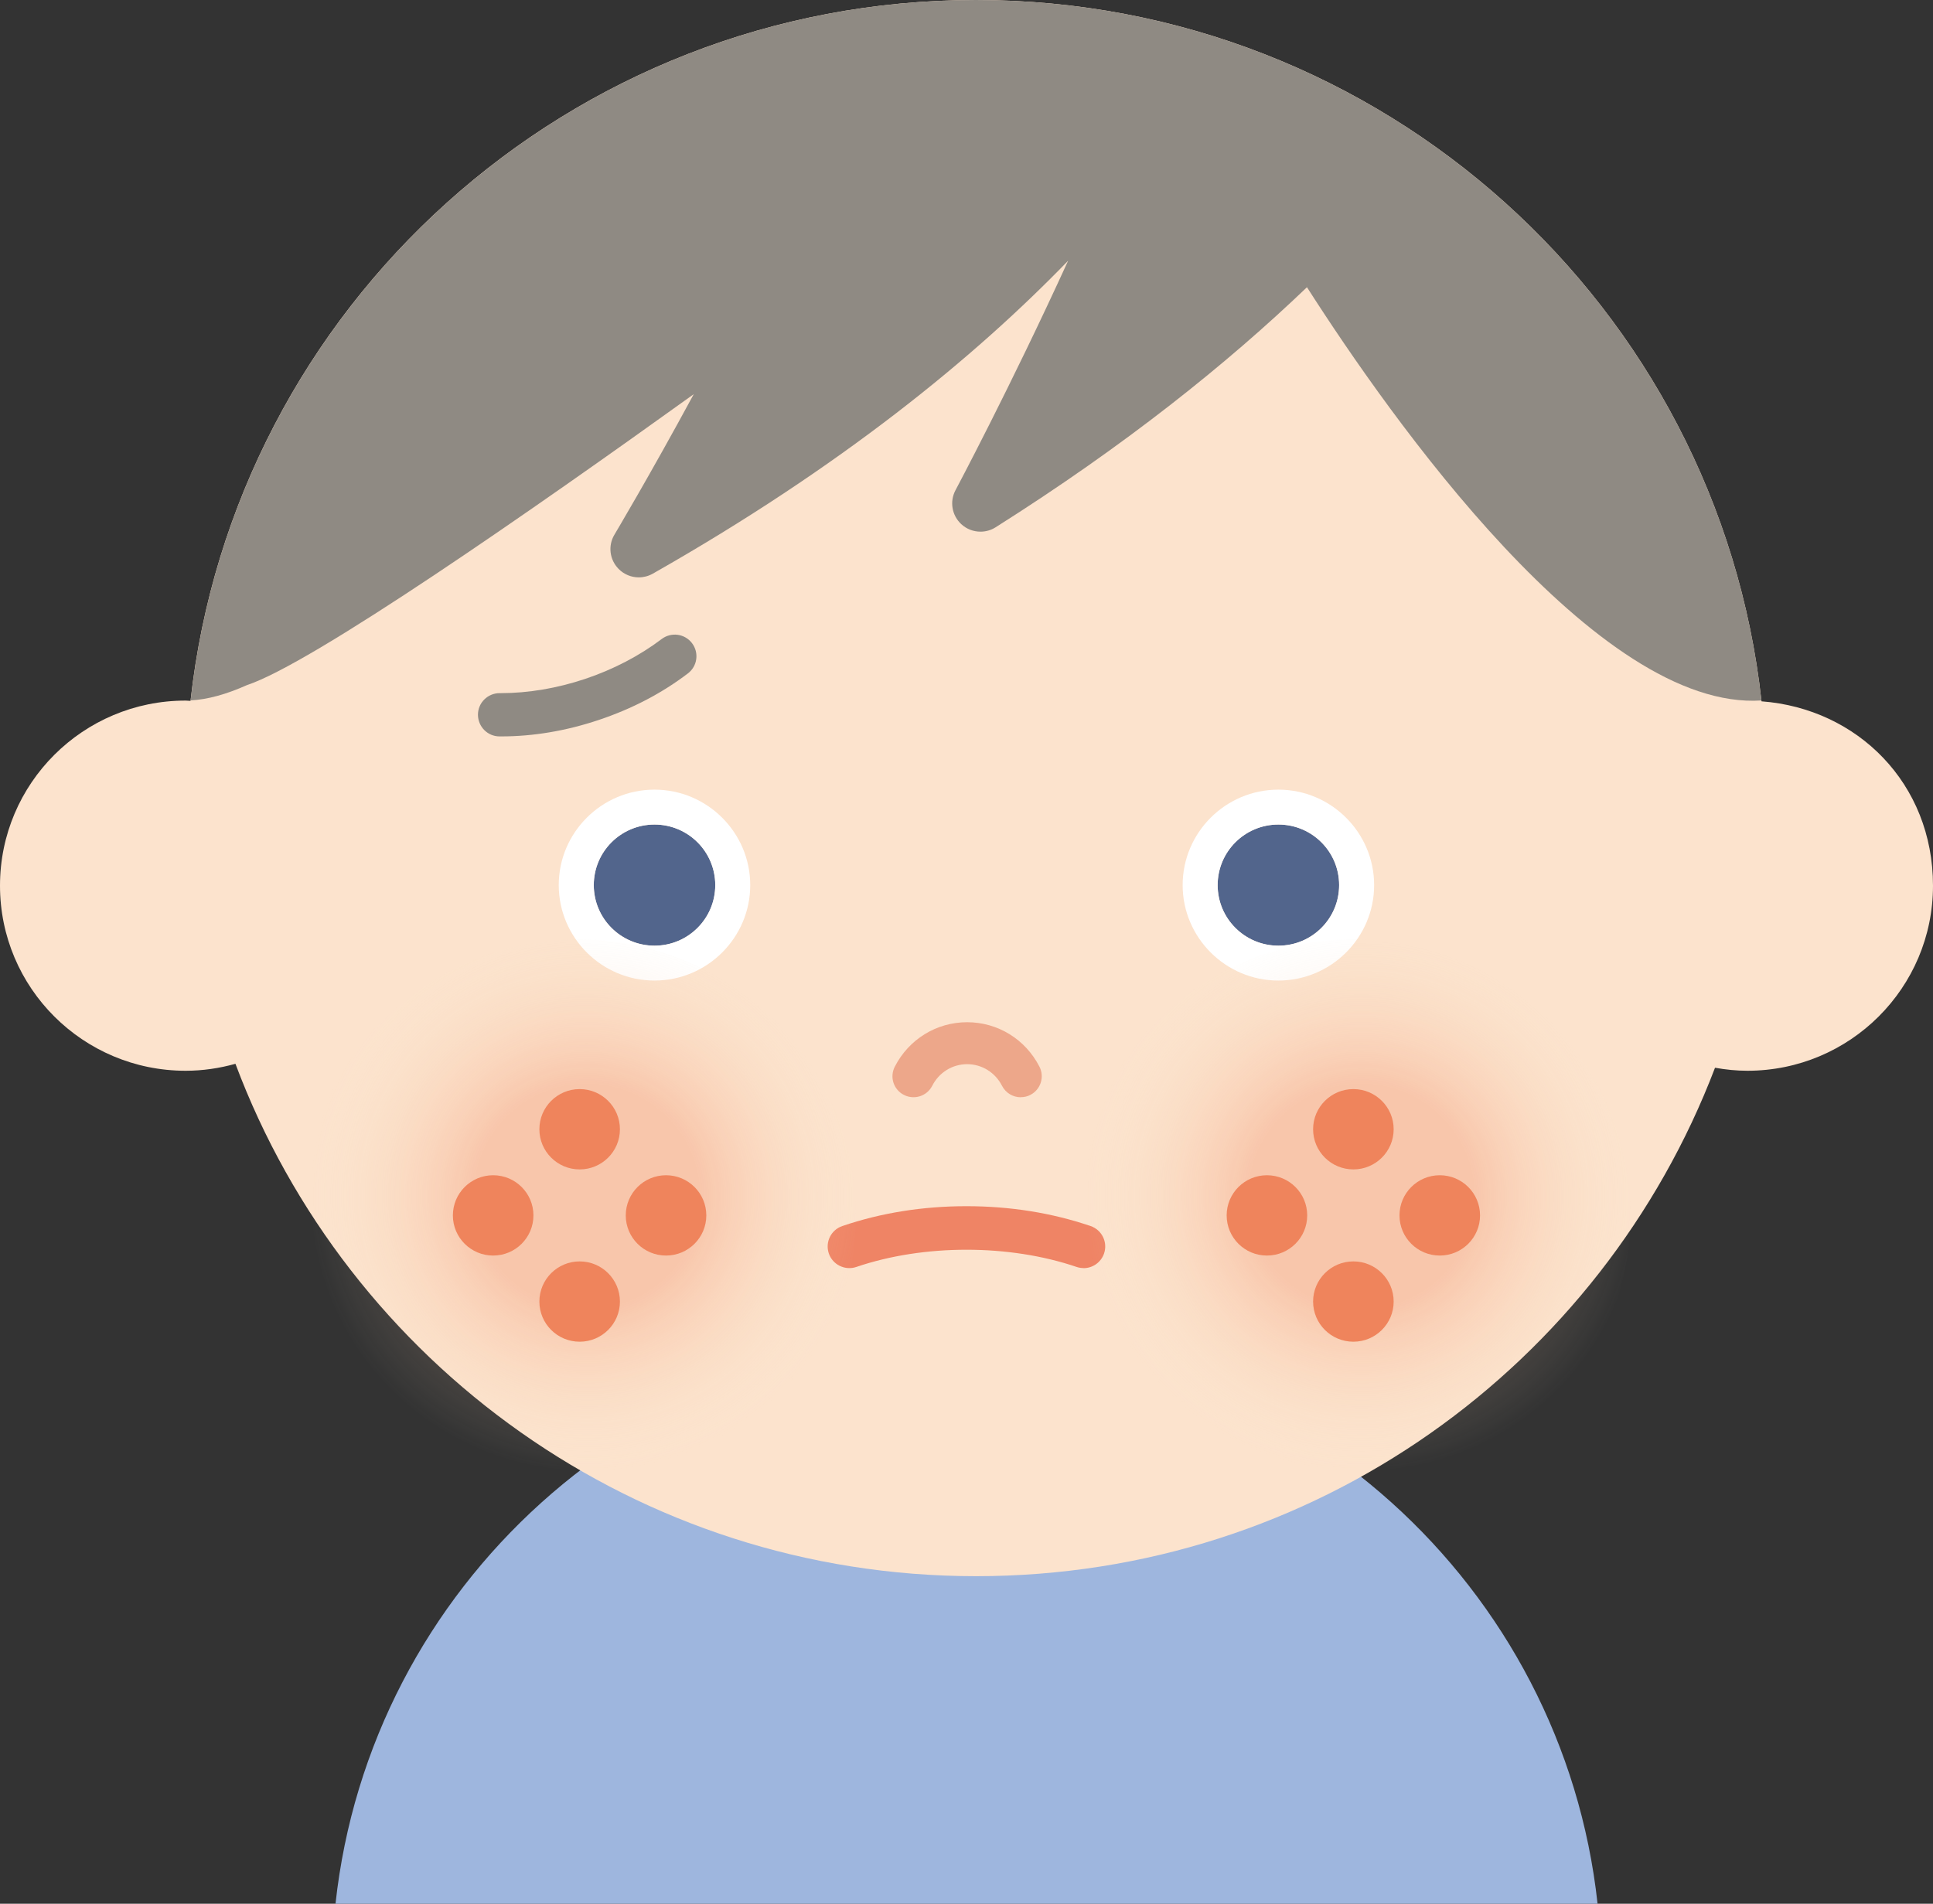 <svg width="134" height="132" viewBox="0 0 134 132" fill="none" xmlns="http://www.w3.org/2000/svg">
<rect x="0" y="0" width="134" height="132" fill="#333333" stroke="none"/>
<g clip-path="url(#clip0_40860_10971)">
<path d="M110.747 132C108.354 110.011 89.686 92.887 67.002 92.887C44.319 92.887 25.645 110.005 23.258 132H110.754H110.747Z" fill="#9EB6DE"/>
<path d="M122.112 48.628C119.111 21.278 95.879 0 67.657 0C39.436 0 16.229 21.265 13.208 48.595C13.091 48.595 12.98 48.576 12.868 48.576C5.761 48.576 0 54.321 0 61.409C0 68.498 5.761 74.243 12.868 74.243C14.065 74.243 15.222 74.067 16.321 73.76C24.096 94.51 44.144 109.287 67.657 109.287C91.171 109.287 111.042 94.634 118.889 74.034C119.621 74.164 120.367 74.243 121.132 74.243C128.239 74.243 134 68.498 134 61.409C134 54.321 128.762 49.13 122.119 48.628H122.112Z" fill="#FCE3CD"/>
<path d="M122.106 48.556C119.072 21.246 95.859 0 67.657 0C39.455 0 16.249 21.246 13.215 48.563C14.392 48.504 15.693 48.139 17.112 47.506C21.643 46.013 36.99 35.312 48.093 27.33C45.007 33.029 42.626 37.014 42.594 37.072C42.136 37.835 42.254 38.807 42.882 39.446C43.261 39.831 43.771 40.033 44.281 40.033C44.614 40.033 44.948 39.948 45.248 39.779C58.313 32.358 67.552 24.787 74.046 18.076C70.024 26.88 66.277 33.91 66.238 33.988C65.82 34.77 65.983 35.736 66.637 36.342C67.01 36.688 67.487 36.864 67.971 36.864C68.331 36.864 68.697 36.766 69.024 36.557C78.001 30.884 85.057 25.224 90.602 19.915C96.415 29.006 110.728 49.312 122.112 48.569L122.106 48.556Z" fill="#8F8A83"/>
<path d="M88.621 65.57C90.947 65.57 92.832 63.689 92.832 61.37C92.832 59.051 90.947 57.17 88.621 57.17C86.296 57.17 84.41 59.051 84.41 61.37C84.41 63.689 86.296 65.57 88.621 65.57Z" fill="#52658C"/>
<path d="M88.621 57.17C90.949 57.17 92.832 59.048 92.832 61.37C92.832 63.691 90.949 65.57 88.621 65.57C86.293 65.57 84.41 63.691 84.41 61.37C84.41 59.048 86.293 57.17 88.621 57.17ZM88.621 54.751C84.96 54.751 81.984 57.725 81.984 61.37C81.984 65.015 84.966 67.989 88.621 67.989C92.276 67.989 95.258 65.015 95.258 61.37C95.258 57.725 92.276 54.751 88.621 54.751Z" fill="white"/>
<path d="M45.375 65.57C47.701 65.57 49.586 63.689 49.586 61.37C49.586 59.051 47.701 57.17 45.375 57.17C43.049 57.17 41.164 59.051 41.164 61.37C41.164 63.689 43.049 65.57 45.375 65.57Z" fill="#52658C"/>
<path d="M45.371 57.17C47.699 57.17 49.582 59.048 49.582 61.37C49.582 63.691 47.699 65.57 45.371 65.57C43.044 65.57 41.16 63.691 41.16 61.37C41.16 59.048 43.044 57.17 45.371 57.17ZM45.371 54.751C41.709 54.751 38.734 57.725 38.734 61.37C38.734 65.015 41.716 67.989 45.371 67.989C49.026 67.989 52.008 65.015 52.008 61.37C52.008 57.725 49.026 54.751 45.371 54.751Z" fill="white"/>
<path d="M70.763 76.081C70.234 76.081 69.724 75.794 69.462 75.286C68.992 74.36 68.063 73.786 67.043 73.786C66.023 73.786 65.094 74.36 64.624 75.286C64.257 76.003 63.381 76.283 62.662 75.918C61.943 75.553 61.661 74.679 62.028 73.962C63.002 72.058 64.918 70.877 67.043 70.877C69.168 70.877 71.084 72.058 72.058 73.962C72.424 74.679 72.137 75.553 71.424 75.918C71.215 76.029 70.986 76.075 70.763 76.075V76.081Z" fill="#EDA78A"/>
<path d="M75.117 87.924C74.954 87.924 74.79 87.898 74.634 87.846C69.965 86.254 64.034 86.254 59.365 87.846C58.581 88.113 57.724 87.695 57.456 86.913C57.188 86.13 57.606 85.276 58.391 85.009C61.072 84.096 63.969 83.633 66.996 83.633C70.024 83.633 72.92 84.096 75.601 85.009C76.386 85.276 76.804 86.13 76.536 86.913C76.321 87.539 75.739 87.93 75.111 87.93L75.117 87.924Z" fill="#EF8465"/>
<path d="M34.741 51.06C34.702 51.06 34.669 51.06 34.63 51.06C33.8 51.06 33.133 50.382 33.133 49.554C33.133 48.725 33.813 48.06 34.637 48.06C34.669 48.06 34.702 48.06 34.735 48.06C36.618 48.06 38.625 47.721 40.554 47.076C42.51 46.423 44.34 45.465 45.864 44.311C46.524 43.809 47.466 43.932 47.969 44.591C48.473 45.25 48.349 46.189 47.688 46.691C45.883 48.067 43.811 49.149 41.509 49.919C39.253 50.675 36.978 51.06 34.741 51.06Z" fill="#8F8A83"/>
<path opacity="0.3" d="M89.332 102.864C99.644 105.342 110.008 99.023 112.486 88.752C114.964 78.482 108.615 68.152 98.303 65.674C87.992 63.196 77.628 69.515 75.149 79.786C72.671 90.056 79.02 100.386 89.332 102.864Z" fill="url(#paint0_radial_40860_10971)"/>
<path opacity="0.3" d="M35.641 102.864C45.952 105.342 56.316 99.023 58.795 88.752C61.273 78.482 54.924 68.152 44.612 65.674C34.3 63.196 23.936 69.515 21.458 79.786C18.98 90.056 25.329 100.386 35.641 102.864Z" fill="url(#paint1_radial_40860_10971)"/>
<path d="M87.827 87.056C89.369 87.056 90.619 85.81 90.619 84.272C90.619 82.734 89.369 81.487 87.827 81.487C86.285 81.487 85.035 82.734 85.035 84.272C85.035 85.81 86.285 87.056 87.827 87.056Z" fill="#EF845C"/>
<path d="M99.808 87.056C101.35 87.056 102.6 85.81 102.6 84.272C102.6 82.734 101.35 81.487 99.808 81.487C98.266 81.487 97.016 82.734 97.016 84.272C97.016 85.81 98.266 87.056 99.808 87.056Z" fill="#EF845C"/>
<path d="M93.819 81.083C95.361 81.083 96.612 79.837 96.612 78.299C96.612 76.761 95.361 75.514 93.819 75.514C92.277 75.514 91.027 76.761 91.027 78.299C91.027 79.837 92.277 81.083 93.819 81.083Z" fill="#EF845C"/>
<path d="M93.819 93.03C95.361 93.03 96.612 91.783 96.612 90.246C96.612 88.708 95.361 87.461 93.819 87.461C92.277 87.461 91.027 88.708 91.027 90.246C91.027 91.783 92.277 93.03 93.819 93.03Z" fill="#EF845C"/>
<path d="M34.187 87.056C35.729 87.056 36.979 85.81 36.979 84.272C36.979 82.734 35.729 81.487 34.187 81.487C32.645 81.487 31.395 82.734 31.395 84.272C31.395 85.81 32.645 87.056 34.187 87.056Z" fill="#EF845C"/>
<path d="M46.171 87.056C47.713 87.056 48.963 85.81 48.963 84.272C48.963 82.734 47.713 81.487 46.171 81.487C44.629 81.487 43.379 82.734 43.379 84.272C43.379 85.81 44.629 87.056 46.171 87.056Z" fill="#EF845C"/>
<path d="M40.183 81.083C41.725 81.083 42.975 79.837 42.975 78.299C42.975 76.761 41.725 75.514 40.183 75.514C38.641 75.514 37.391 76.761 37.391 78.299C37.391 79.837 38.641 81.083 40.183 81.083Z" fill="#EF845C"/>
<path d="M40.183 93.03C41.725 93.03 42.975 91.783 42.975 90.246C42.975 88.708 41.725 87.461 40.183 87.461C38.641 87.461 37.391 88.708 37.391 90.246C37.391 91.783 38.641 93.03 40.183 93.03Z" fill="#EF845C"/>
</g>
<defs>
<radialGradient id="paint0_radial_40860_10971" cx="0" cy="0" r="1" gradientTransform="matrix(18.655 4.477 4.485 -18.588 94.376 82.949)" gradientUnits="userSpaceOnUse">
<stop offset="0.41" stop-color="#EF845C"/>
<stop offset="1" stop-color="#F9EDD3" stop-opacity="0"/>
</radialGradient>
<radialGradient id="paint1_radial_40860_10971" cx="0" cy="0" r="1" gradientTransform="matrix(18.655 4.477 4.485 -18.588 40.684 82.949)" gradientUnits="userSpaceOnUse">
<stop offset="0.41" stop-color="#EF845C"/>
<stop offset="1" stop-color="#F9EDD3" stop-opacity="0"/>
</radialGradient>
<clipPath id="clip0_40860_10971">
<rect width="134" height="132" fill="white"/>
</clipPath>
</defs>
</svg>
